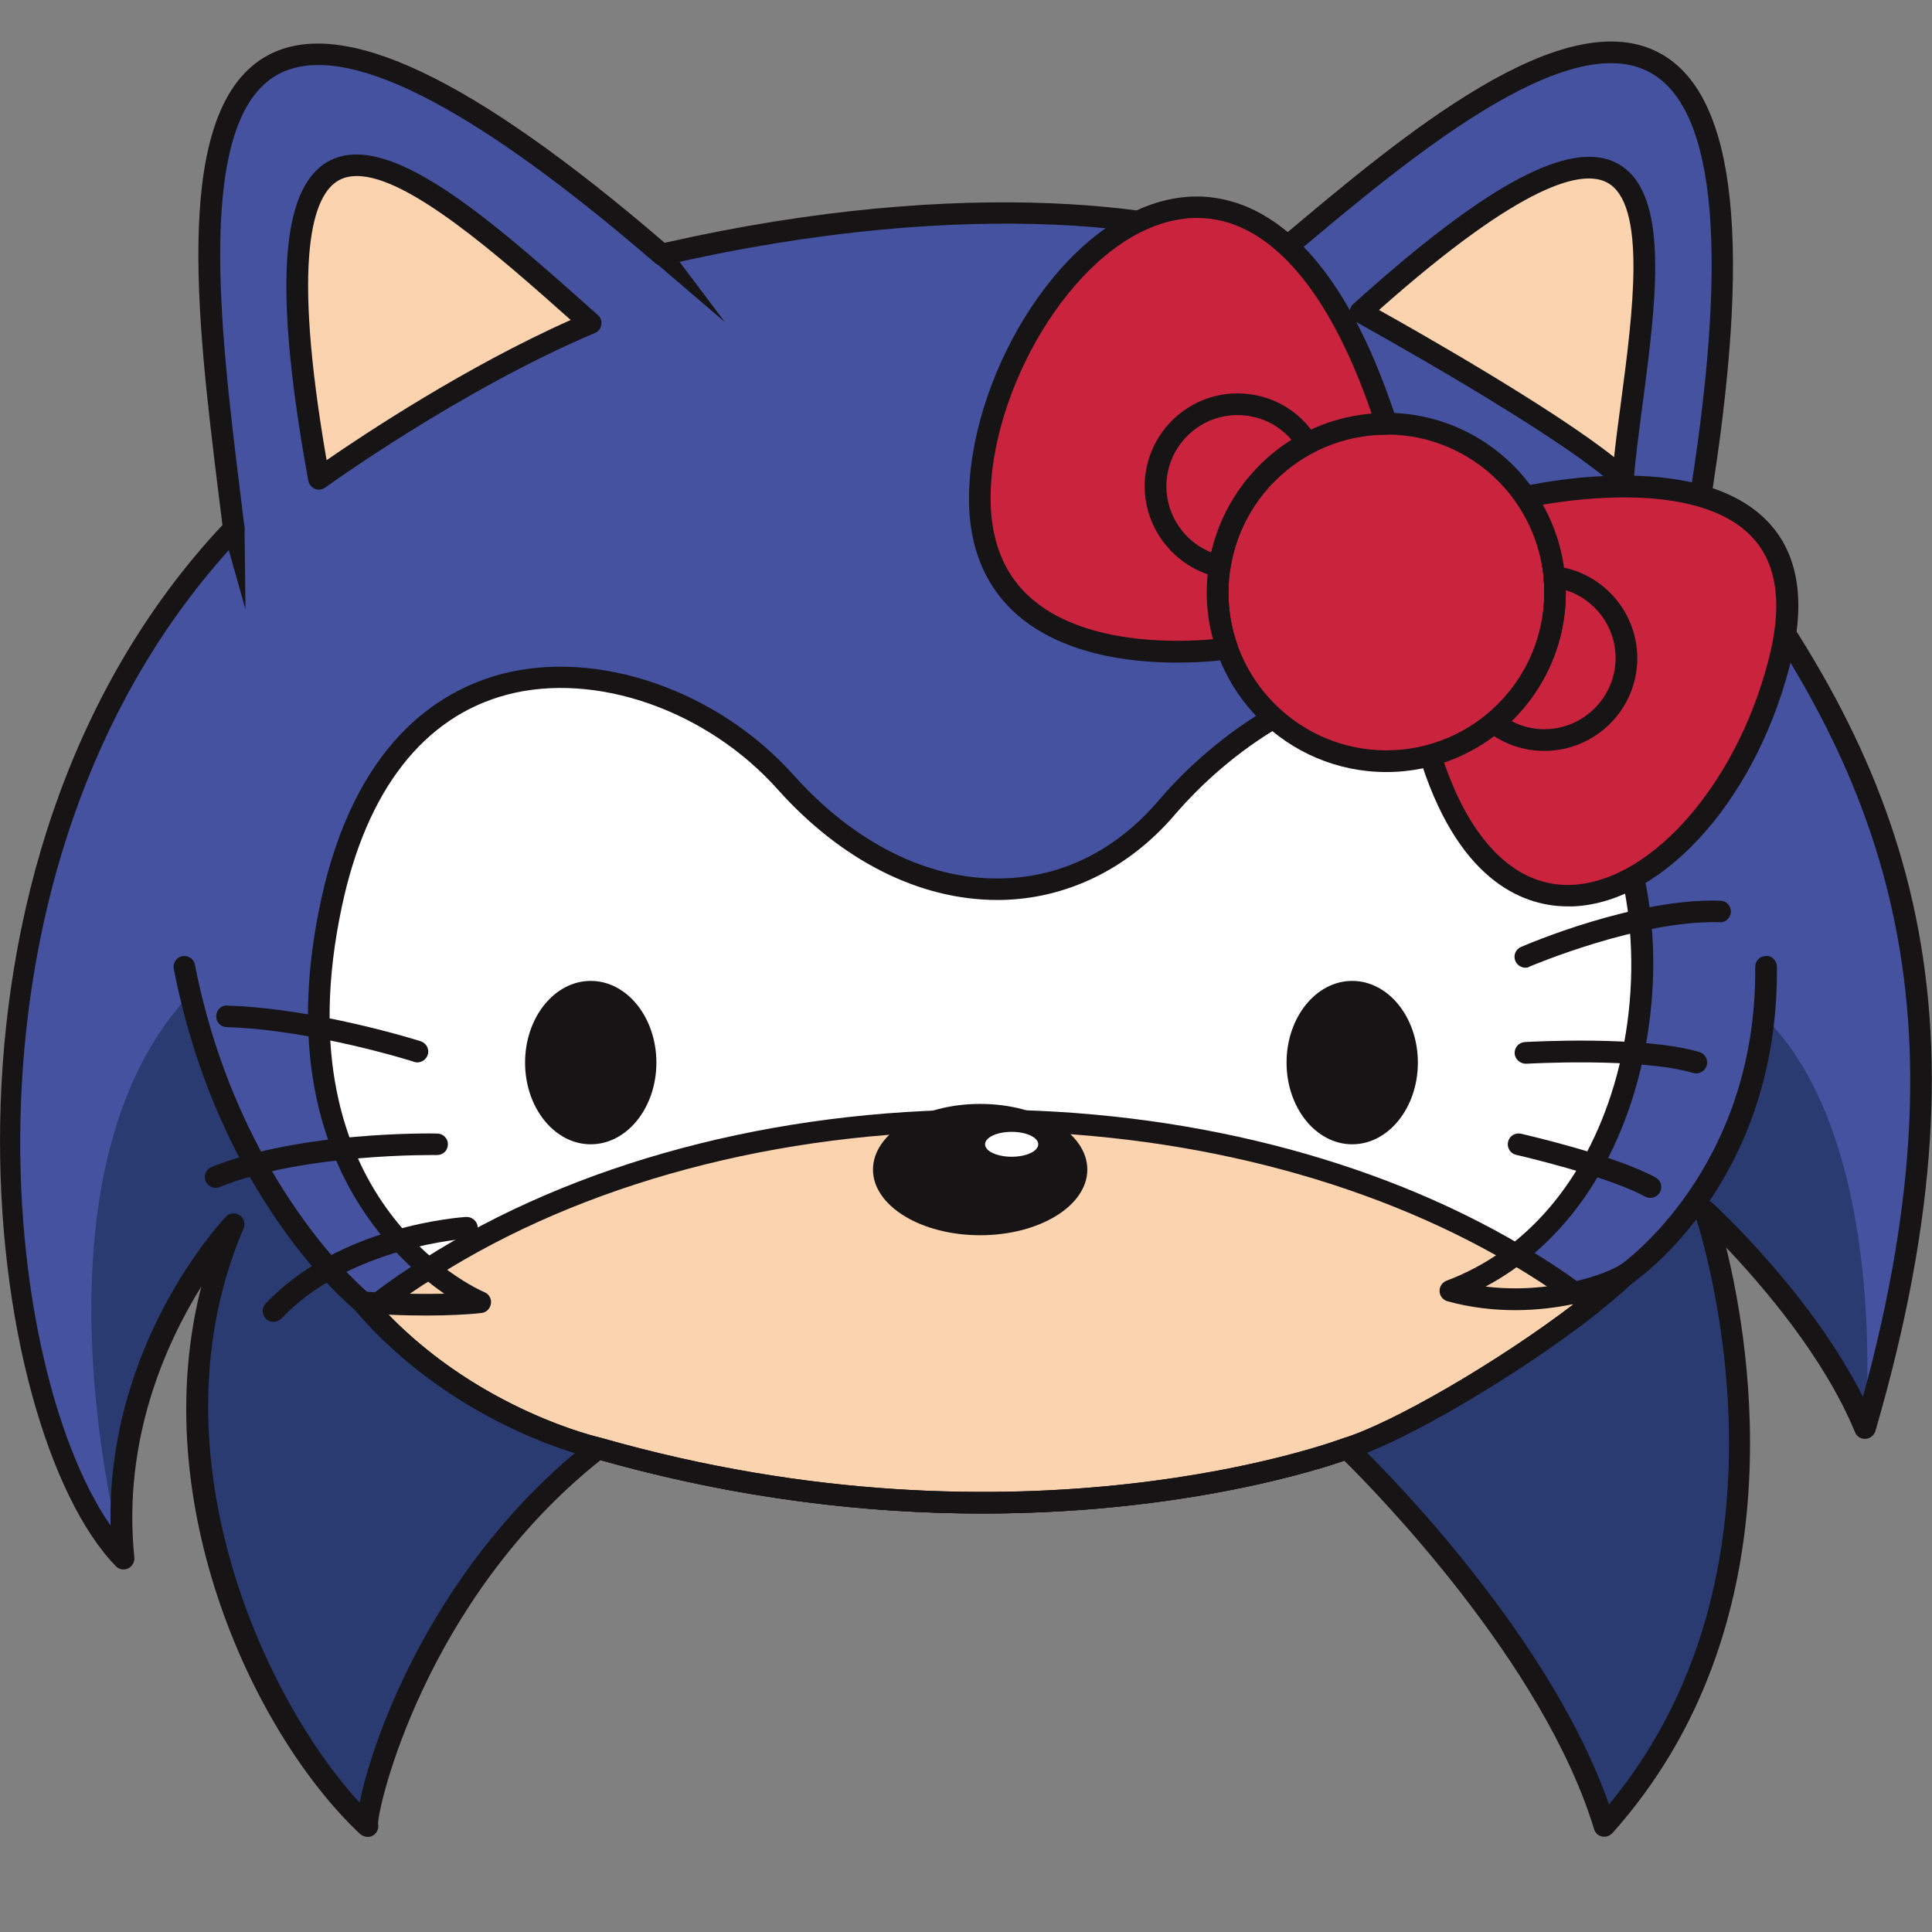 <?xml version="1.0" encoding="utf-8"?>

<svg version="1.1" id="Слой_1" xmlns="http://www.w3.org/2000/svg" xmlns:xlink="http://www.w3.org/1999/xlink" x="0px" y="0px"
	 viewBox="0 0 1024 1024" style="enable-background:new 0 0 1024 1024;" xml:space="preserve">
<rect x="0" y="0" width="1024" height="1024" fill="#808080" stroke="none"/>
<style type="text/css">
	.st0{fill:#4552A0;}
	.st1{fill:#2A3B72;}
	.st2{fill:#161414;}
	.st3{fill:#FFFFFF;}
	.st4{fill:#FBD3AF;}
	.st5{fill:#CA233D;}
</style>
<g>
	<path class="st0" d="M903.7,641.9c2,6.1,65.2,193.5-53.3,325.9C820.3,868.6,714,767.6,714,767.6s-15.1,5.8-42.5,12.3
		c-53.4,12.7-153.6,27.5-278.5,5.3c-5.7-1-11.4-2-17.3-3.3h-0.4c-18.9-3.9-38.3-8.6-58.3-14.3c-0.1,0.1-0.3,0.2-0.4,0.4
		c0,0,0,0-0.1,0c-97,76.2-123.5,190.9-121.8,199.8c-56.7-53.2-124-194.9-70.9-318.9c0,0-69.1,72.7-58.5,177.2c0,0,0-0.1-0.1-0.2
		c-70.9-73-107.8-370.4,58.6-545.6C106.2,131.5,63.7-113,350.8,135.1C512,97.8,632.4,113.8,675,136.7
		c99.2-83.3,288.8-251.6,225,134.7c104.5,132.8,154.2,260.5,88.7,485.4C964.5,698.3,906.8,644.7,903.7,641.9z"/>
	<path class="st1" d="M316.6,768c-97,76.2-123.5,190.9-121.8,199.8c-56.7-53.2-124-194.9-70.9-318.9c0,0-69.1,72.7-58.5,177.2
		c0,0,0-0.1-0.1-0.2c-1.8-6.7-54.3-203.3,35.5-299.1C110.8,581.8,173.5,719.6,316.6,768z"/>
	<path class="st1" d="M903.7,641.9c2,6.1,65.2,193.5-53.3,325.9C820.3,868.6,714,767.6,714,767.6s-15.1,5.8-42.5,12.3
		c0.5-1,1.1-1.8,1.6-2.8c245.5-83,255.9-206.3,261.6-238.5c67.7,66,53.9,218.3,53.9,218.3C964.5,698.3,906.8,644.7,903.7,641.9z"/>
	<path class="st2" d="M194.9,973.6c-1.5,0-2.9-0.6-4.1-1.6C135.6,920.2,77,797.8,106.7,681.9c-18.7,30-41.9,81.2-35.5,143.6
		c0.2,2.4-1.1,4.7-3.3,5.8c-2.2,1-4.8,0.6-6.5-1.2C-9,757.9-50.5,458.2,117.9,278.3l-2.3-18.5c-11.1-90.5-25-203.1,26.6-230.6
		c39.2-20.9,107.9,11.7,210.1,99.5C513,92.2,630.7,108.9,674.2,130l4.9-4.1C742.5,72.5,829.2-0.6,880.7,28.7
		c39.8,22.7,48.1,101.6,25.3,241.1c103.7,132.5,154.4,260.8,88,488.7c-0.7,2.3-2.8,4-5.2,4.1c-2.5,0.2-4.7-1.3-5.6-3.5
		c-16.4-39.8-49-77.6-68.3-97.9c13.4,54.4,37.2,201.3-60.3,310.4c-1.4,1.5-3.5,2.2-5.5,1.8c-2-0.4-3.6-1.9-4.2-3.9
		c-26.8-88.2-116.2-179.3-132.4-195.3c-25.4,8.8-186,58.5-394.2-0.3c-93.5,74.5-118.5,185.4-117.9,193c0.5,2.4-0.7,4.8-2.8,6
		C196.8,973.4,195.9,973.6,194.9,973.6z M714,761.9c1.4,0,2.9,0.5,4,1.6c4.2,4,101.1,96.8,134.8,192.9
		c107.8-130.1,46.1-310.8,45.5-312.7c-0.9-2.5,0.1-5.2,2.2-6.7c2.2-1.4,5.1-1.2,7,0.5c2.3,2.1,52.4,48.2,79.9,102.9
		c58.8-214.9,8.4-338-91.8-465.4c-1-1.3-1.4-2.9-1.2-4.5C916.5,136.6,910,58.6,875.1,38.7c-44.6-25.4-131.2,47.6-188.6,95.9
		l-7.8,6.6c-1.8,1.5-4.3,1.8-6.4,0.6c-39.1-21.2-156.6-39-320.2-1.2c-1.8,0.4-3.7-0.1-5-1.3C249,54.7,181.9,21,147.6,39.3
		C103,63.2,116.9,176,127,258.4l2.6,21.2c0.2,1.7-0.4,3.4-1.5,4.6C-29,449.7-2.5,720.4,58.6,808.6c-2-96.1,58.4-160.8,61.1-163.7
		c1.9-2,5-2.4,7.3-0.8c2.3,1.5,3.2,4.5,2.1,7c-50.6,118.2,11.7,250.5,61.5,304.3c7.2-35.2,40-127.6,122.9-192.4
		c1.4-1.1,3.3-1.5,5.1-1c223.9,64.2,391.6,0.8,393.3,0.2C712.6,762,713.3,761.9,714,761.9z"/>
	<path class="st3" d="M834.7,685.2c13.6-3.1,23.4-7.4,27.3-10.1c-5.3,5.1-11.8,10.6-19,16.3c-39.3,31-100.9,67.7-129.1,76.2
		c0,0-168.6,65.4-396.9,0c0,0-68.8-14.9-121.3-73.2c-1.2-1.4-2.4-2.8-3.7-4.2c3,0.2,5.7,0.4,8.5,0.5c34.1,2,54-0.5,54-0.5
		s-12.2-5.2-27.4-17.8c-31.1-26.1-74.9-83.7-51.6-193c34.6-162.6,177.6-135.5,240.9-64.7c63.2,70.8,149,75.2,201.8,13.6
		c52.6-61.8,153.6-111.4,224.3-16.6c45.1,61,37.6,194.7-39.1,253.3c-10.4,7.9-21.9,14.4-34.7,19.3
		C793.4,690.9,817.2,689.1,834.7,685.2z"/>
	<path class="st4" d="M843.1,691.5c-39.3,31-100.9,67.7-129.1,76.2c0,0-168.6,65.4-396.9,0c0,0-68.8-14.9-121.3-73.2
		c1.6-1.3,3.2-2.4,4.8-3.7c8.4-6.4,17.3-12.6,26.6-18.3c76.4-48.7,180.1-78.6,294.2-78.6c108.3,0,207,26.8,282.1,71.1
		c11,6.4,21.4,13.1,31.2,20.3C837.6,687.2,840.3,689.3,843.1,691.5z"/>
	<path class="st2" d="M520.7,802.2c-59.3,0-129.1-7.3-205.2-29.1c-2.5-0.5-70.9-15.9-124-74.9c-1.1-1.2-1.6-2.7-1.4-4.3
		c0.1-1.6,0.9-3,2.1-4l4.8-3.7c9.6-7.3,18.4-13.4,27.2-18.7c80.3-51.2,185.9-79.4,297.2-79.4c105.2,0,206.4,25.5,285,71.9
		c10.9,6.3,21.6,13.3,31.7,20.7c2.8,2,5.7,4.2,8.5,6.3c1.4,1.1,2.2,2.7,2.2,4.5c0,1.8-0.8,3.4-2.2,4.5
		c-40.4,31.9-102.8,68.7-131,77.1C714.8,773.4,638.6,802.2,520.7,802.2z M204.3,695.1c49.9,52.4,113.4,66.8,114,66.9
		c224.2,64.2,391.9,0.9,393.6,0.3c26.2-7.9,82.3-40.7,121.8-70.8c-0.7-0.5-1.5-1.1-2.2-1.6c-9.9-7.2-20.2-13.9-30.8-20.1
		c-76.9-45.3-176.1-70.3-279.2-70.3c-109.2,0-212.6,27.6-291.2,77.7C221.8,682.4,213.3,688.2,204.3,695.1z"/>
	<path class="st2" d="M520.7,802.2c-59.3,0-129.1-7.3-205.2-29.1c-2.7-0.6-74.4-16.7-127.8-79.2c-1.5-1.8-1.8-4.3-0.7-6.3
		c1-2.1,3.3-3.3,5.5-3.1c18,1.4,32.6,1.4,43,1.2c-31.2-21.6-92.5-81.4-65.6-207.4c17.8-83.7,61.9-112,95.8-121
		c51-13.5,114.7,8.5,155,53.6c31.9,35.7,71,55.3,109.1,54.7c32.3-0.3,61.4-14.6,84.1-41.1c30.4-35.7,82.9-73.3,137.5-71.5
		c37.1,1.2,69.3,19.8,95.8,55.1c29.8,40.3,37.5,108.6,19.3,170c-14.2,47.8-41.9,84-79.1,103.8c34,4.2,63.9-6.5,71.5-11.6
		c2.5-1.6,5.8-1.2,7.7,1.2c1.9,2.3,1.6,5.7-0.5,7.7c-33.8,32.4-115.3,83.2-150.4,93.8C714.8,773.4,638.6,802.2,520.7,802.2z
		 M205.9,696.8c49.7,51.1,111.8,65.1,112.4,65.2c224.2,64.2,392,0.9,393.6,0.3c25.5-7.7,82.8-40.8,122.4-71.2
		c-18.3,3.9-42.3,5.4-67.1-1.4c-2.4-0.7-4.1-2.8-4.2-5.3c-0.1-2.5,1.4-4.7,3.7-5.6c42.1-15.8,73.6-52.7,88.8-103.8
		c17-57.2,9.7-123-17.5-160c-24.2-32.4-53.4-49.4-86.9-50.5c-50.7-1.6-99.7,33.8-128.5,67.4c-24.6,28.7-57.5,44.7-92.7,45.1
		c-0.4,0-0.9,0-1.3,0c-41.3,0-82.6-20.8-116.4-58.6c-37.5-42-96.5-62.6-143.5-50.2c-44.1,11.7-74.4,50.5-87.5,112.3
		C148,636.4,252.4,683,256.8,684.9c2.4,1,3.8,3.5,3.4,6.1c-0.4,2.6-2.4,4.6-4.9,4.9C254.5,696,236.6,698.2,205.9,696.8z"/>
	<ellipse class="st2" cx="519.5" cy="619.9" rx="56.8" ry="34.8"/>
	<ellipse class="st2" cx="716.7" cy="563.2" rx="34.8" ry="43.3"/>
	<ellipse class="st2" cx="313.1" cy="563.2" rx="34.8" ry="43.3"/>
	<path class="st2" d="M862.1,680.9c-1.8,0-3.6-0.9-4.7-2.5c-1.8-2.6-1.1-6.2,1.5-8c0.7-0.5,72.4-50.9,71.4-157.9
		c0-3.2,2.5-5.8,5.7-5.8c2.9-0.4,5.8,2.5,5.8,5.7c1.1,113.4-73.2,165.3-76.4,167.5C864.3,680.6,863.2,680.9,862.1,680.9z"/>
	<path class="st2" d="M192.1,695.9c-1.3,0-2.5-0.4-3.6-1.3c-2.9-2.4-72.5-59.4-96.4-181.1c-0.6-3.1,1.4-6.1,4.5-6.7
		c3.1-0.6,6.1,1.4,6.7,4.5c23.1,117.3,91.7,173.8,92.4,174.4c2.5,2,2.8,5.6,0.9,8.1C195.4,695.2,193.8,695.9,192.1,695.9z"/>
	<path class="st2" d="M808.5,512.9c-2.2,0-4.3-1.3-5.3-3.5c-1.3-2.9,0.1-6.3,3-7.5c2.5-1.1,60.6-26.1,105.7-24.5
		c3.2,0.1,5.6,2.8,5.5,5.9c-0.1,3.2-2.9,5.8-5.9,5.5c-42.6-1.3-100.2,23.3-100.8,23.5C810,512.8,809.3,512.9,808.5,512.9z"/>
	<path class="st2" d="M899,568.9c-0.5,0-1.1-0.1-1.6-0.2c-28.4-8.4-88-4.9-88.5-4.9c-2.9,0.1-5.9-2.2-6.1-5.4
		c-0.2-3.2,2.2-5.9,5.4-6.1c2.5-0.1,62.2-3.6,92.5,5.3c3,0.9,4.8,4.1,3.9,7.1C903.8,567.3,901.5,568.9,899,568.9z"/>
	<path class="st2" d="M874.7,634.9c-0.9,0-1.9-0.2-2.8-0.7c-20.1-11-67.8-22-68.3-22.1c-3.1-0.7-5-3.8-4.3-6.9
		c0.7-3.1,3.7-5,6.9-4.3c2,0.5,49.8,11.4,71.3,23.2c2.8,1.5,3.8,5,2.3,7.8C878.6,633.9,876.7,634.9,874.7,634.9z"/>
	<path class="st2" d="M221.2,563.1c-0.6,0-1.2-0.1-1.7-0.3c-0.5-0.2-53.6-17-99.4-18.4c-3.2-0.1-5.6-2.7-5.5-5.9
		c0.1-3.2,2.8-5.9,5.9-5.5c47.3,1.5,100.3,18.2,102.5,18.9c3,1,4.7,4.2,3.7,7.2C225.9,561.5,223.6,563.1,221.2,563.1z"/>
	<path class="st2" d="M114.3,629.6c-2.3,0-4.4-1.4-5.3-3.6c-1.2-2.9,0.2-6.3,3.2-7.5c46.9-18.9,116.7-17.8,119.6-17.7
		c3.2,0.1,5.7,2.7,5.6,5.8c-0.1,3.2-2.5,5.6-5.8,5.6c-0.7,0-70.4-1.1-115.1,16.9C115.7,629.5,115,629.6,114.3,629.6z"/>
	<path class="st2" d="M144.9,700.6c-1.4,0-2.8-0.5-3.9-1.6c-2.3-2.2-2.4-5.8-0.2-8.1c39.3-41.5,103.6-45.7,106.3-45.9
		c3.1-0.1,5.9,2.2,6.1,5.4c0.2,3.2-2.2,5.9-5.4,6.1c-0.6,0-62.5,4.1-98.6,42.3C147.9,700,146.4,700.6,144.9,700.6z"/>
	<path class="st5" d="M824.2,314.1c0,27.8-12.7,52.5-32.5,68.8c-9.7,8.1-21.1,14.1-33.6,17.5c-7.4,2-15.3,3.1-23.3,3.1
		c-39.1,0-72.2-24.9-84.4-59.7c-3.3-9.3-5.1-19.3-5.1-29.7c0-4.8,0.3-9.3,1.1-13.9c4.4-28.3,22-52.2,46.5-65.2
		c12.5-6.6,26.8-10.4,41.9-10.4c30.6,0,57.5,15.4,73.6,38.8c8.5,12.2,13.9,26.7,15.4,42.3C824.1,308.3,824.2,311.2,824.2,314.1z"/>
	<path class="st2" d="M734.8,409.2c-52.5,0-95.2-42.7-95.2-95.2s42.7-95.2,95.2-95.2c52.5,0,95.2,42.7,95.2,95.2
		S787.3,409.2,734.8,409.2z M734.8,230.3c-46.2,0-83.7,37.6-83.7,83.7s37.6,83.7,83.7,83.7c46.2,0,83.7-37.6,83.7-83.7
		S781,230.3,734.8,230.3z"/>
	<path class="st5" d="M645.3,314.1c0,10.4,1.8,20.3,5.1,29.7c0,0-139.5,21.5-130.7-89.5C528.4,143.3,665,8.8,734.8,224.6
		C685.4,224.6,645.3,264.6,645.3,314.1z"/>
	<path class="st5" d="M944.3,345.4c-27.4,119.4-141.8,190.4-185.2,58.1c-0.3-1.1-0.6-2.1-1-3.1c38-10.3,66.1-45,66.1-86.3
		c0-18.9-5.8-36.3-15.8-50.7C808.5,263.3,970.8,225.9,944.3,345.4z"/>
	<path class="st2" d="M623.8,351.2c-25.2,0-62.2-4.4-86.4-26.9c-17.9-16.7-25.8-40.4-23.4-70.5c5.1-64.8,54.2-142.4,112.5-149.2
		c27.2-3.2,78.1,7.9,113.8,118.3c0.6,1.7,0.3,3.7-0.8,5.1c-1.1,1.5-2.8,2.4-4.6,2.4c-46.2,0-83.8,37.6-83.8,83.8
		c0,9.5,1.6,18.8,4.8,27.7c0.6,1.6,0.4,3.4-0.5,4.9c-0.9,1.5-2.4,2.5-4,2.7C650.2,349.6,639.2,351.2,623.8,351.2z M634.5,115.5
		c-2.2,0-4.5,0.1-6.7,0.4c-52,6.1-97.8,79.6-102.4,138.8c-2.1,26.5,4.6,47.1,19.8,61.2c28.4,26.4,79.5,24.6,97.7,22.9
		c-2.2-8.1-3.3-16.4-3.3-24.7c0-49.9,38.5-90.9,87.4-94.9C703.9,151.9,671.4,115.5,634.5,115.5z"/>
	<path class="st2" d="M830.9,480.4c-20.9,0-56.1-10.6-77.3-75.2l-0.9-3c-0.5-1.5-0.4-3.1,0.4-4.5c0.7-1.4,2-2.4,3.6-2.8
		c36.4-9.8,61.9-43.1,61.9-80.8c0-17.1-5.1-33.5-14.8-47.5c-1.1-1.6-1.3-3.6-0.6-5.3c0.7-1.8,2.2-3.1,4.1-3.5
		c3.7-0.8,90.3-20.3,128.5,17.5c16.4,16.2,21.2,40.3,14.3,71.4c0,0,0,0,0,0c-17,74-66.9,131.5-116.2,133.7
		C832.8,480.4,831.9,480.4,830.9,480.4z M765.4,404.2c14.9,43.3,39.1,66.1,67.8,64.8c43.5-2,89.9-56.8,105.5-124.8
		c6-27,2.2-47.5-11.2-60.7c-27.4-27.2-88-19.8-109.8-16c8,14.2,12.2,30.2,12.2,46.7C830,354.9,803.7,391.2,765.4,404.2z
		 M944.3,345.4h0.1H944.3z"/>
	<path class="st2" d="M646.4,305.9c-0.4,0-0.8,0-1.3-0.1c-22.2-5-38.4-25.2-38.4-48c0-27.2,22.1-49.3,49.2-49.3
		c17.2,0,32.8,8.7,41.9,23.4c0.8,1.3,1.1,3,0.7,4.5c-0.4,1.5-1.4,2.8-2.8,3.6c-23.2,12.3-39.5,35.2-43.5,61.1
		c-0.2,1.6-1.1,3-2.4,3.8C648.7,305.6,647.5,305.9,646.4,305.9z M655.9,220c-20.8,0-37.7,17-37.7,37.8c0,15.5,9.7,29.4,23.8,35
		c5.7-24.6,21.1-46.3,42.5-59.7C677.4,224.8,667.1,220,655.9,220z"/>
	<path class="st2" d="M818.5,398c-10.9,0-21.7-3.7-30.3-10.5c-1.4-1.1-2.2-2.7-2.2-4.4c0-1.7,0.7-3.4,2.1-4.5
		c19.3-15.9,30.4-39.4,30.4-64.4c0-2.6-0.1-5.3-0.4-7.8c-0.2-1.7,0.4-3.5,1.7-4.7c1.3-1.2,2.9-1.8,4.7-1.6c24.7,3,43.3,24,43.3,48.8
		C867.8,375.9,845.7,398,818.5,398z M801.1,382.2c5.4,2.8,11.3,4.3,17.4,4.3c20.8,0,37.8-17,37.8-37.8c0-16.6-10.9-31-26.4-35.9
		c0,0.4,0,0.9,0,1.3C830,339.9,819.5,364.4,801.1,382.2z"/>
	<path class="st4" d="M721,165.4c0,0,109,60.1,139.1,88.4C868.1,161.9,917.8-12,721,165.4z"/>
	<path class="st2" d="M860.1,259.5c-1.4,0-2.8-0.5-3.9-1.6C827,230.4,719.4,171,718.3,170.4c-1.6-0.9-2.7-2.5-2.9-4.4
		c-0.2-1.8,0.5-3.7,1.9-4.9C788,97.3,832.4,73.6,857,86.5c28.4,14.9,20.9,72.3,13.6,127.8c-1.9,14.3-3.7,27.8-4.7,40
		c-0.2,2.2-1.6,4.1-3.7,4.9C861.5,259.4,860.8,259.5,860.1,259.5z M730.9,164.3c22.6,12.6,92.4,52.4,124.6,78
		c1-9.3,2.3-19.2,3.7-29.5c6.2-46.7,13.8-104.9-7.5-116.1C838.8,89.9,807.4,96.4,730.9,164.3z"/>
	<path class="st4" d="M169,253.8c0,0,72.3-52.2,144-82.5C225,93,122.8-1.1,169,253.8z"/>
	<path class="st2" d="M169,259.5c-0.7,0-1.4-0.1-2.1-0.4c-1.8-0.7-3.1-2.4-3.5-4.3c-18.4-101.1-15-154.8,10.5-169.2
		c31.6-17.7,86.3,31,139.2,78l3.8,3.4c1.5,1.3,2.2,3.3,1.8,5.2c-0.3,1.9-1.6,3.6-3.4,4.3c-70.4,29.7-142.2,81.3-142.9,81.9
		C171.4,259.1,170.2,259.5,169,259.5z M189.2,93.3c-3.6,0-6.8,0.7-9.7,2.3c-13.5,7.6-25.2,39.6-6.4,148.3
		c19.4-13.4,74-49.7,129.4-74.3C263.1,134.5,216.1,93.3,189.2,93.3z"/>
	<path class="st2" d="M129.6,279.5l0.5,43.4l-11.8-41.8C116.1,272.8,129.3,270.9,129.6,279.5L129.6,279.5z"/>
	<path class="st2" d="M354.6,131.4l29.6,39.3l-37.4-32C341.1,133.5,349.8,125.3,354.6,131.4L354.6,131.4z"/>
	<ellipse class="st3" cx="536.2" cy="606.5" rx="14.1" ry="6.6"/>
</g>
</svg>
